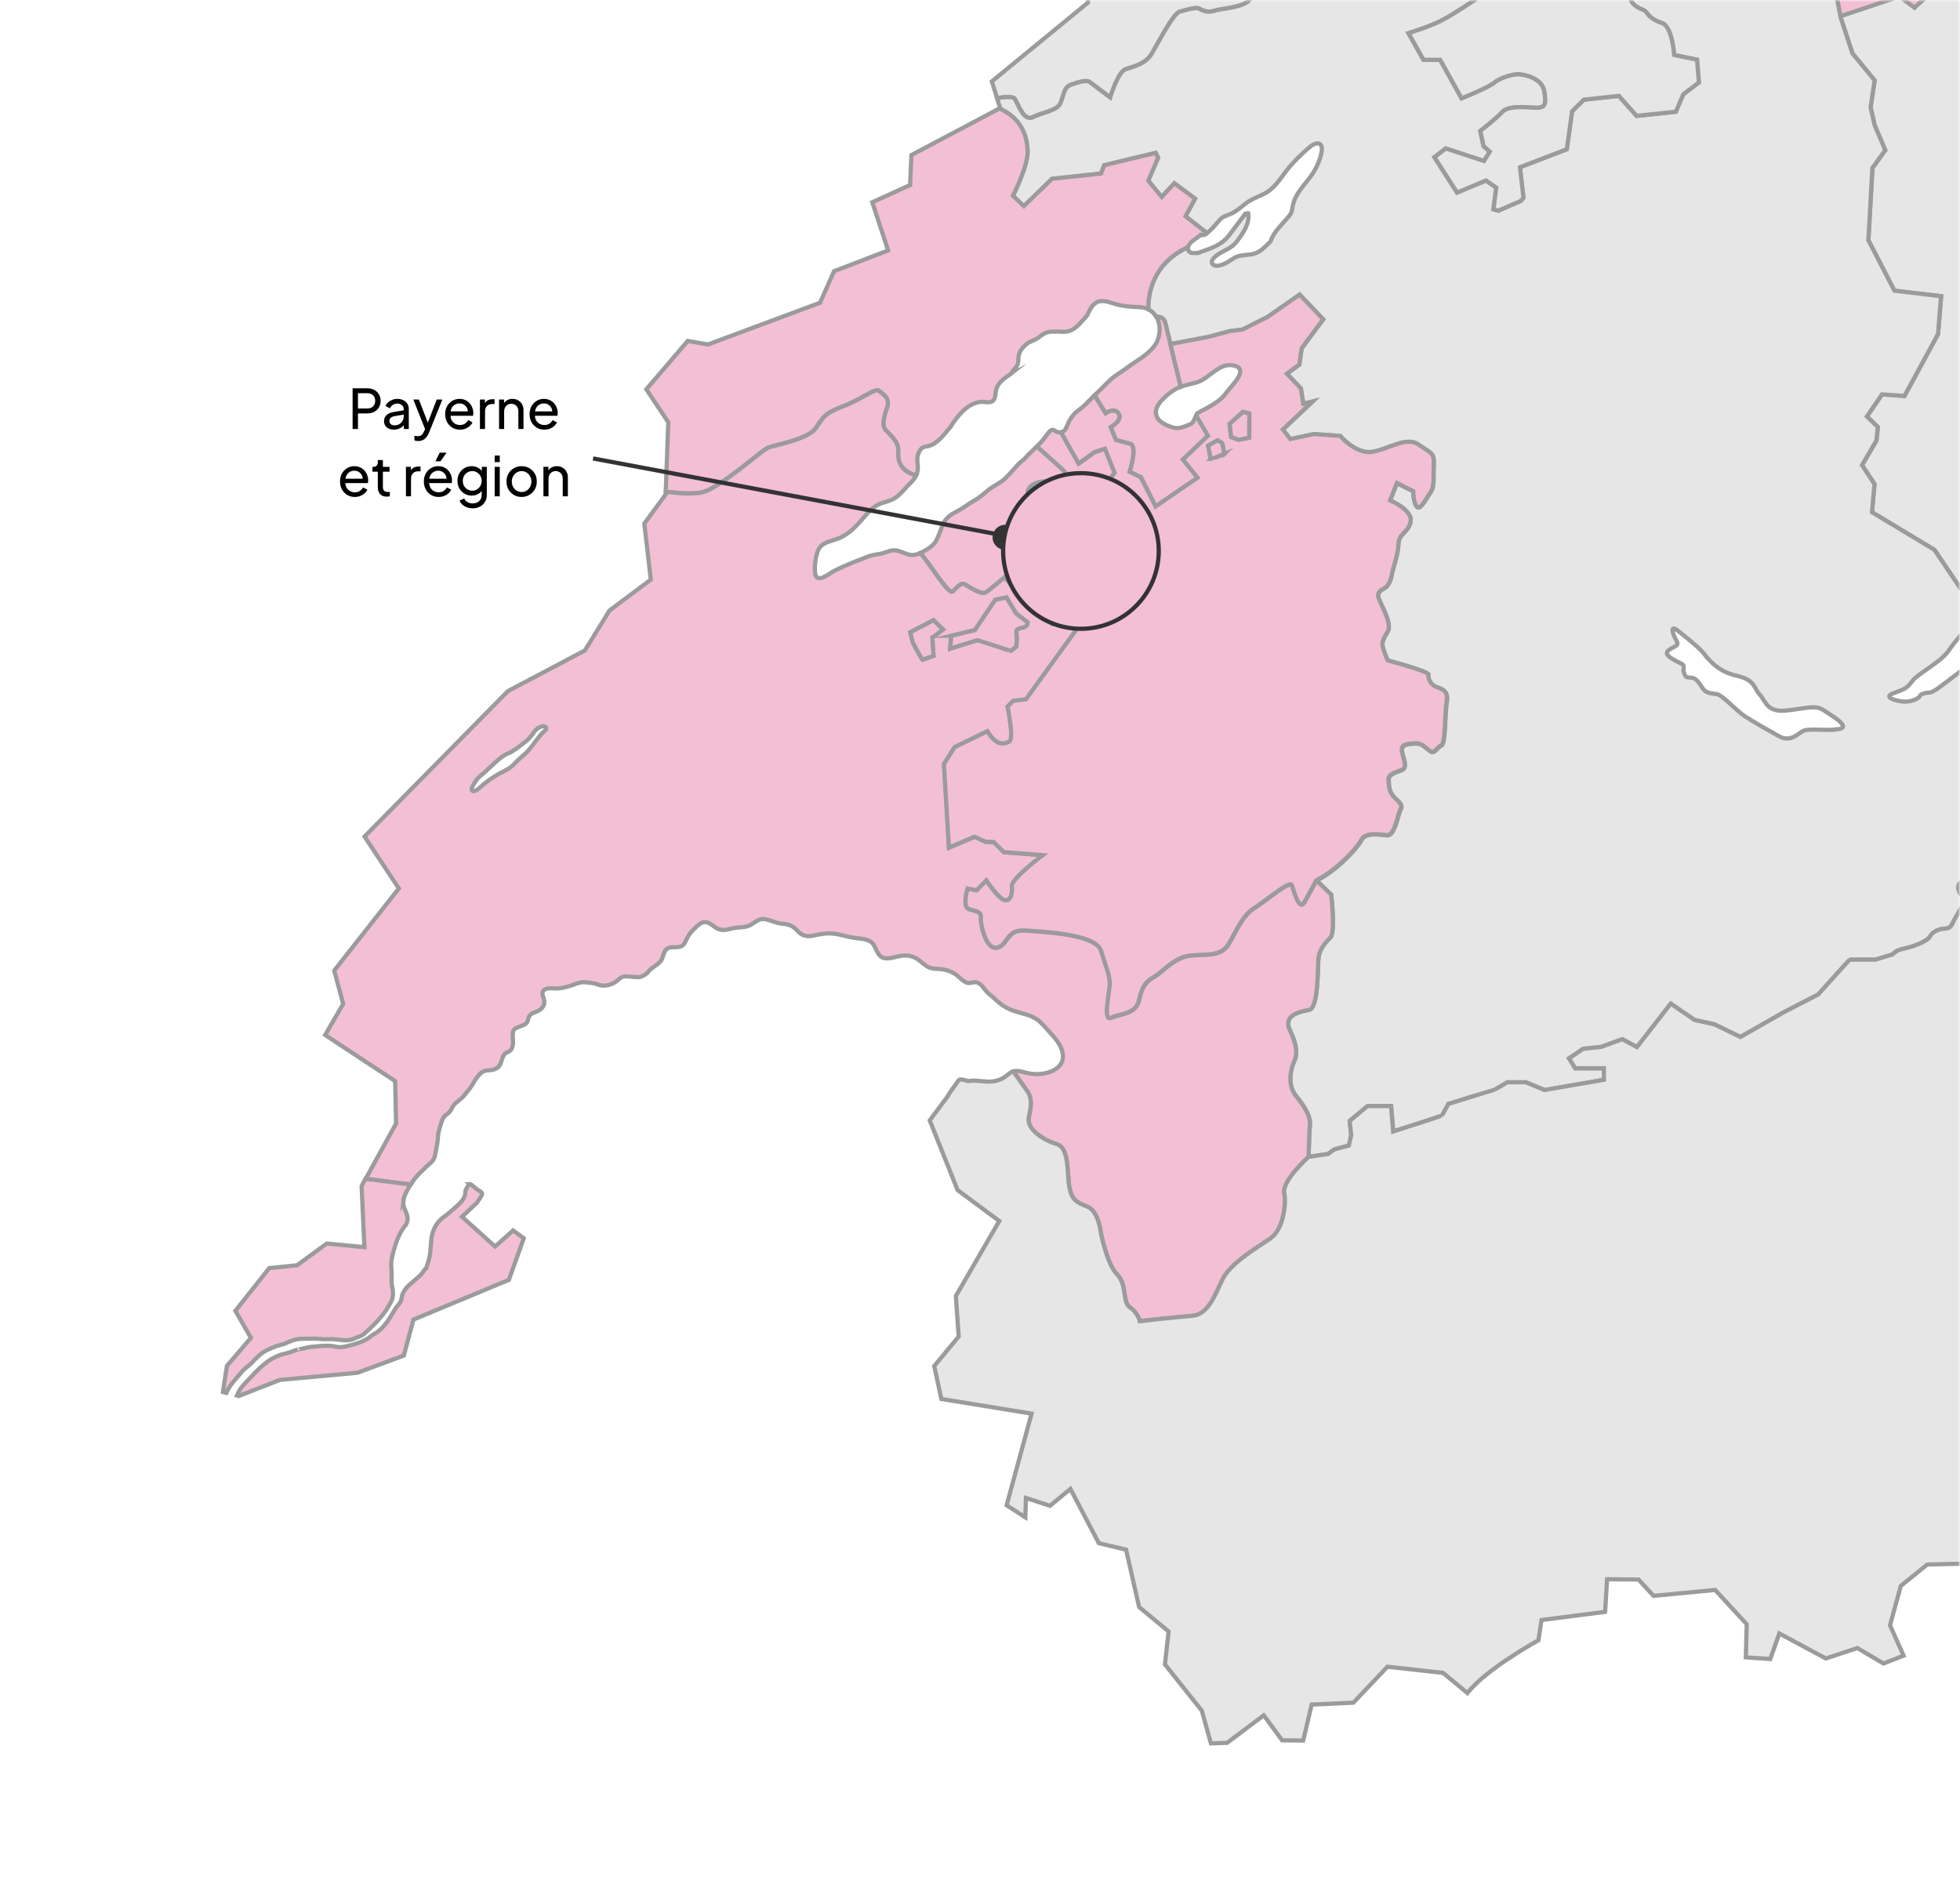 <svg width="466" height="447" viewBox="0 0 466 447" fill="none" xmlns="http://www.w3.org/2000/svg">
<g clip-path="url(#clip0_7160_873)">
<mask id="mask0_7160_873" style="mask-type:luminance" maskUnits="userSpaceOnUse" x="0" y="0" width="466" height="447">
<path d="M465.97 0H0V446.182H465.97V0Z" fill="white"/>
</mask>
<g mask="url(#mask0_7160_873)">
<path d="M1117.02 720.531H-82.981V-468.153H1117.02V720.531ZM-81.79 719.342H1115.81V-466.965H-81.79V719.342Z" fill="#231F20"/>
<path d="M253.69 130.943C251.98 130.508 251.07 132.281 249.93 131.805C248.78 131.34 248.27 130.666 248.27 129.022C248.27 127.377 248.14 123.722 249.61 122.068C251.08 120.424 252.15 117.868 249.54 118.145C246.92 118.423 245.07 118.888 244.47 117.511C243.87 116.134 245.9 114.49 248.23 114.49C250.56 114.49 254.22 113.311 253.11 112.093C252.35 111.251 248.74 108.121 246.53 106.13C246.07 106.595 245.59 107.051 245.12 107.507C245.07 107.546 244.86 107.744 244.8 107.794H244.78C244.61 107.962 244.4 108.16 244.36 108.22C244.11 108.497 243.83 108.854 243.56 109.111C243.1 109.547 242.56 109.894 242.12 110.359C241.03 111.538 240.06 112.727 238.89 113.846C237.75 114.906 236.28 115.461 235.07 116.441C233.87 117.402 232.84 118.373 231.49 119.106C230.17 119.819 229 120.83 227.68 121.493C226.42 122.117 224.99 122.989 224.36 124.317C223.73 125.624 223.35 127.07 222.68 128.368C221.94 129.765 220.76 130.458 219.37 131.211C219.2 131.31 219.02 131.389 218.85 131.468C221.51 134.698 225.55 141.354 226.48 140.641C227.5 139.859 228.43 138.333 229.41 138.918C230.41 139.502 233.33 141.582 234.48 140.79C235.63 140.007 238.77 137.303 238.77 137.303L242.57 141.027L248.83 140.681C248.83 140.681 250.74 136.669 252.29 135.609C253.84 134.549 255.42 131.369 253.71 130.943H253.69Z" fill="#F3BFD5" stroke="#9B9B9B" stroke-miterlimit="10"/>
<path d="M380.91 -26.963L378.77 -21.674C378.77 -21.674 375.31 -21.832 374.24 -21.832C373.17 -21.832 372.39 -20.465 369.69 -18.959C367 -17.434 361.35 -17.959 358.28 -17.8C355.22 -17.642 354.27 -18.583 353.05 -19.049C351.83 -19.524 349.51 -20.416 347.55 -20.257C345.6 -20.099 342.05 -23.922 342.05 -23.922C342.05 -23.922 335.24 -17.167 332.8 -14.601C330.37 -12.035 328.15 -11.827 324.93 -10.936C321.7 -10.034 315.04 -12.035 313.77 -11.927C312.51 -11.818 311.45 -12.184 310.13 -13.075C308.81 -13.967 304.11 -13.967 301.83 -13.967C299.55 -13.967 300.62 -11.193 300.03 -8.786C299.45 -6.379 297.76 -6.379 296.65 -5.389C295.54 -4.388 298.45 -2.189 297.23 -0.208C296.02 1.783 290.1 2.041 288.83 2.516C287.56 2.982 286.14 2.675 285.24 2.09C284.34 1.516 281.97 2.397 280.49 2.774C279 3.14 275.36 10.213 273.88 12.719C272.4 15.235 269.49 15.809 267.64 16.444C265.79 17.067 263.99 23.15 263.99 23.15C263.99 23.15 259.97 20.158 259.18 19.534C258.39 18.9 256.43 19.485 254.58 20.158C252.73 20.842 252.89 23.407 251.94 24.873C250.99 26.339 247.77 26.755 245.55 27.855C243.32 28.954 241.95 24.348 241.22 23.407C240.79 22.872 238.75 23.051 237.07 23.308L235.81 19.366L258.66 0.624V-13.581L269.64 -16.127L269.87 -22.852L278.55 -23.249L280.56 -30.302L274.81 -35.334C274.81 -35.334 257.17 -31.46 243.64 -33.026L244.86 -40.098L256.47 -48.914L257.09 -55.383L266.41 -61.841L265.73 -74.54L274.63 -77.849L286.1 -72.232C286.1 -72.232 292.97 -76.63 293.17 -76.63C293.3 -76.591 305.81 -71.955 305.81 -71.955L302.44 -58.543L312.47 -54.937L314.53 -48.647L327.62 -54.937L337.88 -52.579L339.15 -48.914L341.67 -49.657L346.79 -46.874L348.66 -44.011L349.81 -39.544L355.78 -39.187L358.07 -36.829L370.57 -36.592C370.57 -36.592 375.51 -33.323 376.35 -32.045C377.19 -30.767 376.8 -29.024 378.33 -28.221C379.86 -27.409 380.9 -26.993 380.9 -26.993L380.91 -26.963Z" fill="#E6E6E6" stroke="#9B9B9B" stroke-miterlimit="10"/>
<path d="M552.841 50.153L552.741 42.099L560.771 39.108L559.511 33.194L554.111 33.977L542.121 27.062L538.421 16.909L532.021 -2.041L529.481 -10.827L519.921 -13.551L520.821 -8.737L517.171 -8.816C517.171 -8.687 517.171 -8.539 517.171 -8.4C517.131 -7.667 517.101 -6.914 516.911 -6.211C516.661 -5.389 516.411 -5.042 516.631 -4.19C516.781 -3.675 517.101 -2.536 516.791 -2.021C516.241 -1.1 515.631 -2.952 515.541 -3.318C515.311 -4.279 514.691 -5.151 514.421 -6.122C514.351 -6.34 514.311 -6.548 514.261 -6.776L513.681 -6.033L512.051 3.556L507.131 4.24L503.271 3.982L502.011 2.209L502.061 1.109L505.871 -1.04L504.541 -2.09L503.491 -3.348L497.941 -3.289L496.351 -1.516L491.381 -2.813L490.591 -4.339L490.281 -7.003L483.351 -5.012L482.031 -3.913L483.611 -1.139L473.521 0.168L470.871 -8.152L470.451 -10.302L461.201 -10.668L461.411 -3.913L455.171 1.793L451.631 -0.882L437.561 3.843V3.942L440.431 12.679L445.711 19.118L444.761 25.507L445.711 29.747L448.251 35.71L445.191 39.95L444.231 57.126L450.421 69.122L461.521 70.43L460.791 79.434L452.811 94.144L447.471 93.777L443.881 99.017L446.471 101.533L446.151 104.733L442.721 110.597L445.681 115.094L445.091 121.791L459.941 130.745L465.871 139.542L466.761 138.076L468.501 138.918L471.201 138.709L472.941 136.362L481.241 135.619L483.571 129.864V127.655L479.601 121.751L483.941 111.746V107.299L488.321 99.859L493.991 102.058L503.121 90.538L502.541 85.248L508.931 81.791L516.701 81.95V80.256L515.221 78.76L516.701 75.462L533.511 71.905L535.481 72.232C535.521 72.024 535.601 71.836 535.711 71.688C536.291 70.895 537.271 71.093 538.131 71.133C538.971 71.172 539.841 71.41 540.541 70.826C541.271 70.192 541.701 69.122 541.711 68.171C541.731 67.22 541.071 66.537 540.931 65.625C540.561 63.416 540.281 61.247 538.591 59.652C538.091 59.187 537.691 58.671 537.181 58.196C536.811 57.869 535.741 57.463 535.961 56.859C536.751 56.859 537.521 56.859 538.301 56.918C539.261 56.997 539.901 56.789 540.561 57.621C541.081 58.255 541.551 58.929 542.071 59.573C542.551 60.187 543.061 61.059 543.811 61.376C544.441 61.653 545.431 61.831 546.121 61.96C546.961 62.138 547.611 61.663 548.291 61.237C548.891 60.851 549.311 60.405 549.731 59.84C549.961 59.533 550.301 59.256 550.511 58.919C550.731 58.572 550.711 58.176 550.851 57.8C551.131 57.047 551.701 56.344 552.101 55.64C552.111 55.62 552.111 55.601 552.141 55.581L550.371 54.154V52.639L552.851 50.172L552.841 50.153ZM509.231 34.789C509.061 35.373 508.231 35.244 508.021 35.779C507.851 36.205 508.201 36.691 508.161 37.136C508.081 37.879 507.331 38.137 506.721 37.909C505.901 37.602 505.361 36.869 504.811 36.235C504.141 35.472 503.461 35.215 502.631 34.739C502.131 34.442 501.561 34.303 501.051 34.016C499.811 33.303 499.061 32.035 498.111 31.025C497.071 29.915 496.091 28.934 495.391 27.567C494.601 25.992 494.681 24.764 495.021 23.09C495.151 22.535 495.241 21.575 495.871 21.347C496.511 21.109 497.251 21.773 497.661 22.159C498.211 22.674 498.661 23.288 499.201 23.823C499.771 24.378 500.431 24.814 501.091 25.279C502.431 26.21 503.581 27.261 504.731 28.419C505.761 29.459 506.891 30.43 507.831 31.53C508.291 32.045 508.711 32.629 508.901 33.303C509.001 33.66 509.331 34.442 509.231 34.799V34.789ZM525.091 18.742C524.681 18.464 524.361 17.959 524.091 17.573C523.571 16.81 523.161 15.988 522.701 15.185C522.701 14.314 522.301 13.561 521.801 12.907C521.351 12.303 520.551 11.57 520.411 10.797C520.271 10.005 520.441 9.44 520.491 8.658C520.521 8.162 520.541 6.934 521.071 6.637C521.881 6.211 522.591 8.568 522.781 9.034C523.241 10.133 523.711 11.421 524.481 12.352C525.211 13.244 525.451 14.284 525.891 15.344C526.051 15.74 526.201 16.077 526.271 16.493C526.321 16.879 526.291 17.523 526.451 17.83C526.141 18.316 525.721 19.177 525.081 18.761L525.091 18.742Z" fill="#E6E6E6" stroke="#9B9B9B" stroke-miterlimit="10"/>
<path d="M559.399 -25.17C558.289 -21.892 557.329 -16.354 555.749 -15.889C554.159 -15.413 548.959 -15.374 549.799 -12.699C550.439 -10.649 552.749 -4.705 554.219 -1.327C554.219 -1.327 550.199 2.724 551.149 4.19C552.099 5.656 553.999 9.064 553.159 10.837C552.319 12.62 551.949 13.71 552.609 15.284C553.269 16.86 553.899 21.04 554.219 22.357C554.529 23.665 555.689 26.755 555.119 29.321C554.539 31.886 553.739 31.47 554.109 33.986L542.119 27.072L538.419 16.919L532.019 -2.031L529.479 -10.817L519.919 -13.541L520.819 -8.727L517.169 -8.806C517.179 -9.985 516.949 -10.877 516.289 -11.927C515.499 -13.175 514.959 -14.66 514.579 -16.067C514.179 -17.583 514.799 -19.376 513.879 -20.703C513.459 -21.327 510.479 -23.397 510.479 -21.584C510.499 -20.852 510.929 -20.089 511.099 -19.375C511.259 -18.652 511.239 -17.979 511.129 -17.256C510.929 -15.889 510.639 -14.155 511.509 -12.947C511.899 -12.422 512.429 -12.006 512.829 -11.461C513.379 -10.678 513.709 -9.767 513.909 -8.836C514.059 -8.152 514.139 -7.449 514.269 -6.756L513.689 -6.013L512.059 3.576L507.139 4.259L503.279 4.002L502.019 2.229L502.069 1.129L505.879 -1.02L504.549 -2.07L503.499 -3.328L497.949 -3.269L496.359 -1.496L491.389 -2.793L490.599 -4.319L490.289 -6.984L483.359 -4.992L482.039 -3.893L483.619 -1.119L473.529 0.188L470.879 -8.133L470.459 -10.282L461.209 -10.649L461.419 -3.893L455.179 1.813L451.639 -0.862L437.569 3.863L435.619 -6.459C435.619 -6.459 438.909 -11.956 440.339 -14.314C441.769 -16.671 443.029 -19.395 445.199 -20.178C447.359 -20.96 450.799 -25.2 450.909 -27.875C450.909 -27.875 467.509 -24.11 469.029 -27.716C470.559 -31.322 471.359 -33.531 472.519 -34.838C473.689 -36.146 476.219 -40.91 475.059 -42.426C473.899 -43.942 471.209 -47.973 468.769 -48.924C466.339 -49.865 464.649 -51.49 464.649 -52.738C464.649 -53.986 464.009 -55.462 464.909 -56.036C465.809 -56.611 466.439 -56.75 465.599 -58.493C464.759 -60.237 462.749 -65.675 462.749 -65.675L459.579 -65.516L457.659 -67.715L457.069 -72.272L451.439 -72.084L443.909 -80.662V-83.941L437.529 -86.299L436.099 -84.297V-82.217L429.239 -75.581L425.679 -79.156L426.469 -82.693L420.089 -86.299L414.539 -84.575L412.539 -87.834L417.159 -90.588L426.239 -91.974L429.969 -94.421L432.319 -99.81L446.529 -101.682L451.079 -97.67L454.219 -91.647L478.059 -92.361L482.189 -95.392L487.999 -96.729L491.379 -102.732L495.879 -102.564L508.109 -112.677L513.229 -111.746L514.939 -108.081L519.479 -111.162L528.969 -109.517L531.119 -104.664L535.979 -99.325L545.829 -98.869L551.139 -101.504L554.159 -98.74L555.359 -98.829L554.949 -93.45L545.509 -80.999L542.649 -80.662L543.179 -69.924L548.489 -57.047L543.569 -47.468C543.569 -47.468 543.329 -46.448 545.039 -46.487C546.749 -46.527 549.279 -45.893 549.249 -44.169C549.199 -42.446 551.259 -33.967 551.669 -33.026C552.069 -32.075 553.689 -24.824 554.679 -25.17C555.669 -25.517 560.549 -28.449 559.439 -25.151L559.399 -25.17Z" fill="#F3BFD5" stroke="#9B9B9B" stroke-miterlimit="10"/>
<path d="M561.88 151.775C561 149.418 562.3 146.357 563.36 145.604C564.42 144.841 562.1 141.265 562.1 141.265L561.46 141.513L558.17 140.413L546.28 136.283L528.1 145.079C528.1 145.079 524.4 142.295 524.25 142.147C524.09 141.988 519.86 144.197 519.86 144.197L512.04 140.948L502.26 143.405L493.59 139.74L490.31 135.084L481.22 135.609L472.92 136.352L471.18 138.7L468.48 138.908L466.74 138.066L465.85 139.532L459.92 130.735L445.07 121.781L445.66 115.084L442.7 110.587L446.13 104.723L446.45 101.523L443.86 99.007L447.45 93.767L452.79 94.134L460.77 79.424L461.5 70.42L450.4 69.112L444.21 57.116L445.17 39.94L448.23 35.7L445.69 29.737L444.74 25.497L445.69 19.108L440.41 12.669L437.55 3.933V3.833L435.58 -6.488C435.58 -6.488 432.69 -6.488 431.02 -6.607C429.36 -6.726 428.21 -3.348 428.21 -3.348L424.13 -3.576L423.42 -6.013L424.13 -8.014L421.59 -8.44L418.78 -4.745L413.91 -6.161L404.47 -14.958L394.36 -11.065L385.95 -10.124L386.27 -8.628L386.94 -5.844C386.94 -5.844 387.34 -1.684 387.61 -0.347C387.89 0.991 389.2 1.733 390.18 2.169C391.18 2.595 391.1 2.566 391.57 3.16C392.04 3.744 392.8 4.735 395.18 5.517C397.56 6.3 398.03 13.095 398.03 13.095L403.46 14.195L403.9 19.613L400.21 22.407L398.42 26.567L389.11 27.558L384.87 22.803L376.54 23.704L373.76 26.458L372.5 35.492L361.36 39.771L362.19 47.002L361.6 47.755L356.21 50.103L355.06 49.756L355.73 44.615L353.27 42.921L346.42 45.794L341.03 37.384L343.73 35.304L352.81 38.295L354.19 36.057L352.72 34.759L351.93 31.153C351.93 31.153 355.74 28.201 357.12 26.676C358.51 25.141 362.12 25.458 364.74 25.616C367.35 25.775 367.71 25.022 367.15 21.683C366.6 18.345 361.93 17.632 360.85 17.632C359.77 17.632 356.69 18.415 355.34 19.593C353.99 20.772 347.48 23.377 347.48 23.377L342.41 14.235H338.44L334.87 7.895C334.87 7.895 339.18 6.587 342.24 5.121C345.31 3.655 350.76 -0.109 350.76 -0.109L351.81 -3.834L361.3 -6.894L365.5 -12.996L375.51 -16.037L377.04 -17.424L378.74 -21.644C378.74 -21.644 375.28 -21.802 374.21 -21.802C373.14 -21.802 372.36 -20.436 369.66 -18.93C366.97 -17.404 361.32 -17.929 358.25 -17.771C355.19 -17.612 354.24 -18.553 353.02 -19.019C351.8 -19.494 349.48 -20.386 347.52 -20.227C345.57 -20.069 342.02 -23.893 342.02 -23.893C342.02 -23.893 335.21 -17.137 332.77 -14.571C330.34 -12.006 328.12 -11.798 324.9 -10.906C321.67 -10.005 315.01 -12.006 313.74 -11.897C312.48 -11.788 311.42 -12.154 310.1 -13.046C308.78 -13.937 304.08 -13.937 301.8 -13.937C299.52 -13.937 300.59 -11.164 300 -8.757C299.42 -6.35 297.73 -6.35 296.62 -5.359C295.51 -4.359 298.42 -2.159 297.2 -0.178C295.99 1.813 290.07 2.07 288.8 2.546C287.53 3.011 286.11 2.704 285.21 2.12C284.31 1.545 281.94 2.427 280.46 2.803C278.97 3.17 275.33 10.242 273.85 12.749C272.37 15.265 269.46 15.839 267.61 16.473C265.76 17.097 263.96 23.179 263.96 23.179C263.96 23.179 259.94 20.188 259.15 19.564C258.36 18.93 256.4 19.514 254.55 20.188C252.7 20.871 252.86 23.437 251.91 24.903C250.96 26.369 247.74 26.785 245.52 27.884C243.29 28.984 241.92 24.378 241.19 23.437C240.76 22.902 238.72 23.08 237.04 23.338L237.8 25.725L237.61 25.824C243.18 28.37 244.16 32.758 244.3 35.908C244.46 39.365 240.81 46.587 240.81 46.587L243.4 49.043L250.11 42.545L261.74 41.297L262.53 39.316L274.74 36.384L275.32 37.533L272.98 42.981L276.17 46.854L279.19 43.605L284.11 47.27L281.84 51.46L286.97 55.462C287.12 55.333 287.25 55.214 287.37 55.105C288.27 54.323 289.03 53.392 289.81 52.49C290.6 51.559 291.15 51.43 292.24 51.014C293.7 50.46 294.95 49.36 296.15 48.399C297.89 46.983 300.18 46.596 301.93 45.21C303.94 43.605 305.26 41.118 307 39.217C308.03 38.078 309.12 36.978 310.26 35.958C310.98 35.314 312.08 34.175 313.13 34.095C314.27 34.006 314.36 35.116 314.23 35.987C313.94 37.968 312.87 40.217 311.72 41.812C310.01 44.179 307.9 46.042 307.34 49.053C307.18 49.895 307.15 50.539 306.58 51.232C304.93 53.332 302.97 54.838 302.04 57.453C301.03 58.394 299.9 59.682 298.58 60.177C297.17 60.702 295.62 60.524 294.23 60.969C293.29 61.277 292.54 61.97 291.69 62.426C290.91 62.842 289.4 63.545 288.53 62.98C287.62 62.386 288.37 61.485 288.98 60.96C290.66 59.523 292.66 59.286 294.04 57.433C295.52 55.462 297.14 53.283 296.78 50.707C296.22 50.628 295.78 51.262 295.47 51.668C295.47 51.648 295.47 51.629 295.47 51.609C294.36 53.094 293.27 54.6 292.13 56.056C290.33 58.344 287.84 59.058 285.16 60.019C285.38 60.177 284.27 60.187 283.94 60.167C283.43 60.138 282.93 60.167 282.63 59.682C282.43 59.375 282.38 59.078 282.45 58.77C273.92 62.733 272.94 70.023 273.01 73.54C273.27 73.669 273.51 73.817 273.74 73.996C274.21 74.362 274.59 74.818 274.89 75.313C275.8 75.333 276.77 75.63 277.04 76.739C277.21 77.463 277.7 79.473 278.27 81.831L287.53 80.088L292.4 78.75L295.41 78.394L301.4 75.372L309.01 70.073L314.6 75.947L309.48 82.831L308.93 86.715L305.96 88.884L309.29 92.371L309.88 96.026L312.07 95.481L305.01 102.148L306.79 104.426L312.42 103.237L318.65 103.673C318.65 103.673 322.25 107.952 326.06 107.487C329.86 107.011 334.31 103.673 337.24 105.714C340.17 107.764 341.04 107.645 340.89 110.429C340.73 113.212 341.17 115.54 340.14 117.026C339.11 118.512 337.68 121.503 336.85 120.483C336.02 119.463 336.02 116.828 336.02 116.828L332.14 114.876L330.51 118.997C330.51 118.997 335.86 121.275 335.39 123.99C334.91 126.694 332.58 126.773 332.49 129.368C332.42 131.964 331.11 135.332 330.95 136.431C330.79 137.531 330.27 139.175 329.32 139.769C328.37 140.364 327.3 140.8 327.78 142.246C328.25 143.702 331.07 148.298 329.96 150.141C328.85 151.983 328.46 152.776 328.82 154.063C329.17 155.361 329.93 157.045 329.93 157.045C329.93 157.045 339.8 159.68 339.64 160.423C339.48 161.176 339.95 162.661 341.35 163.295C342.73 163.929 344.48 164.078 344 166.901C343.53 169.724 343.77 176.837 342.74 177.272C341.71 177.698 341.11 179.392 340.08 178.649C339.05 177.906 338.06 176.718 336.71 176.807C335.36 176.886 333.37 176.807 333.34 178.253C333.3 179.709 334.97 182.423 333.38 183.087C331.8 183.751 330.1 184.068 330.18 185.524C330.25 186.98 330.37 188.278 331.29 189.337C332.2 190.397 333.74 191.299 333.07 192.398C332.4 193.508 331.69 198.837 329.78 198.639C327.88 198.451 324.71 197.817 323.68 199.828C322.65 201.829 317.57 207.207 313.01 209.367L316.5 212.715C316.5 212.715 317.56 221.67 316.29 222.928C315.03 224.176 313.6 225.701 313.44 228.217C313.28 230.733 313.44 239.678 311.22 240.094C309.01 240.52 304.99 241.352 306.68 244.918C308.37 248.465 308.53 250.624 307.68 252.397C306.83 254.17 306.04 257.944 308.11 260.51C310.17 263.076 311.6 265.384 311.44 267.266C311.28 269.148 311.13 275.071 311.13 275.071L315.76 274.378L317.3 273.278L320.71 272.377L321.27 269.94L320.91 266.523L325.15 262.986H330.74L331.25 269.029C331.25 269.029 342.83 265.344 342.87 265.225C342.91 265.116 344.37 262.481 344.37 262.481C344.37 262.481 355.15 259.133 355.26 259.133C355.39 259.133 358.4 257.33 358.4 257.33H362.8L367.24 259.173L381.36 256.736V253.992H374.54L373.07 251.634L376.47 249.356L380.68 248.93L385.72 247.088L389.21 248.96L397.25 238.638L402.91 242.521L407.59 243.542L413.82 246.563L424.21 240.629L432.3 236.459C432.3 236.459 439.71 228.178 439.83 228.178H445.89L450.01 226.92C450.01 226.92 450.68 225.939 452.71 225.553C454.73 225.156 458.18 223.898 458.85 222.72C459.52 221.541 460.51 221.194 461.51 220.917C462.5 220.64 463.53 221.194 464.29 219.461C465.05 217.727 467.66 214.231 466.98 213.567C466.31 212.903 464.72 210.932 466.23 209.803C467.74 208.664 475.87 202.185 475.87 202.185C475.87 202.185 480.82 205.642 485.1 205.791C489.38 205.949 492.04 206.098 492.04 206.098L498.94 211.992C498.94 211.992 512.21 211.358 513.21 212.814C514.21 214.27 516.06 216.747 518.84 215.687C521.62 214.627 536.04 208.109 536.04 208.109C536.04 208.109 545.87 201.7 546.82 197.143C547.77 192.596 550.67 180.541 550.67 180.541L554.65 174.162L552.95 169.378L555.9 164.95L561.16 165.267L564.41 162.018C564.41 162.018 562.77 154.143 561.9 151.785L561.88 151.775ZM436.88 173.399C433.29 173.825 429.8 172.983 428.37 173.974C426.95 174.964 425.36 176.381 422.93 175.024C420.5 173.667 416.69 171.517 414.79 170.259C412.89 169.011 409.4 165.178 408.18 165.029C406.96 164.87 405.64 164.821 404.9 163.771C404.16 162.731 403.53 161.364 402.31 161.156C401.09 160.948 400.88 161.324 400.41 160.056C399.93 158.798 400.83 158.382 399.77 157.798C398.72 157.223 395.22 155.817 396.65 154.658C398.08 153.509 399.4 153.717 398.55 152.251C397.71 150.794 396.87 148.298 398.98 150.002C398.98 150.002 403.84 153.816 404.85 155.084C405.85 156.332 408.12 159.591 412.77 160.631C417.41 161.681 416.83 163.454 418.38 165.128C419.91 166.802 420.02 169.496 424.98 168.912C429.95 168.328 431.65 167.565 433.65 168.912C435.66 170.259 440.47 172.993 436.87 173.409L436.88 173.399ZM482.66 148.902C481.45 151.418 477.8 149.318 474.57 152.568C471.34 155.817 461.88 162.83 461.88 162.83C461.88 162.83 459.56 164.662 458.77 164.662C457.98 164.662 456.6 164.979 456.44 165.504C456.28 166.019 454.48 166.911 452.69 166.812C450.89 166.703 447.5 165.772 450.15 164.831C452.79 163.87 453.38 163.672 454.64 161.938C455.9 160.215 461.3 157.54 463.25 154.767C465.21 151.993 468.7 147.545 471.55 147.179C474.41 146.812 483.87 146.396 482.65 148.912L482.66 148.902Z" fill="#E6E6E6" stroke="#9B9B9B" stroke-miterlimit="10"/>
<path d="M286.99 55.413C286.77 55.611 286.52 55.789 286.27 55.858C286.21 55.878 285.51 55.908 285.51 55.858C284.69 56.522 282.72 57.562 282.46 58.731C273.93 62.693 272.95 69.984 273.02 73.5C272.09 73.064 271.05 73.015 270.01 72.975C268.44 72.926 266.94 72.767 265.42 72.351C264.11 71.985 262.54 71.281 261.16 71.707C259.72 72.163 259.04 73.788 258.45 75.026C256.68 76.938 255.28 79.147 252.43 78.879C251.72 78.82 251.01 78.84 250.3 78.84C249.03 78.859 248.11 79.246 247.18 80.058C246.16 80.939 244.84 81.068 243.87 81.96C242.9 82.832 242.26 83.703 242.15 85.001C242.1 85.555 242.13 86.239 241.9 86.774C241.62 87.408 240.98 87.864 240.62 88.468C240.62 88.567 240.66 88.587 240.75 88.547C238.95 89.974 237.14 90.736 236.76 93.094C236.59 94.064 236.68 95.233 235.58 95.56C234.76 95.808 233.82 95.431 232.98 95.56C229.91 96.006 227.6 98.948 226.01 101.474C224.58 103.168 222.73 105.813 220.35 106.13C219.18 106.288 218.72 106.803 218.29 108.002C217.85 109.25 218.29 110.25 218.22 111.489C218.2 112.033 218.03 112.558 217.79 113.044C213.59 111.786 213.43 109.141 213.54 107.15C213.67 104.802 211.24 103.089 210.47 102.157C209.7 101.207 209.97 99.463 210.84 97.016C211.72 94.58 209.97 93.817 209.04 92.965C208.11 92.093 205.31 94.669 201.01 96.363C196.7 98.066 196.04 98.512 194.11 101.573C192.18 104.634 184.07 105.684 182.4 106.546C180.73 107.417 171.62 115.53 167.39 116.907C165.36 117.581 161.61 117.323 158.28 116.887L158.89 100.404L153.67 92.559L163.52 81.058L168.34 81.9L194.97 71.975L198.3 64.486L211.16 59.543L207.39 48.092L216.38 43.991L216.69 36.869L237.64 25.785C243.21 28.33 244.19 32.718 244.33 35.868C244.49 39.326 240.84 46.547 240.84 46.547L243.43 49.004L250.14 42.505L261.77 41.257L262.56 39.276L274.77 36.344L275.35 37.493L273.01 42.941L276.2 46.814L279.22 43.565L284.14 47.23L281.87 51.42L287 55.422L286.99 55.413Z" fill="#F3BFD5" stroke="#9B9B9B" stroke-miterlimit="10"/>
<path d="M316.47 212.665L312.98 209.317C312.98 209.317 311.3 212.566 310.08 214.607C308.86 216.648 307.65 211.675 307.18 210.466C306.7 209.268 301.16 214.082 298.24 215.915C295.34 217.747 293.81 221.729 292.12 224.503C290.42 227.286 287.52 226.91 283.4 227.167C279.28 227.435 276.48 231.09 274.47 232.249C272.46 233.398 271.57 234.448 270.83 237.846C270.09 241.253 266.07 241.035 264.22 241.986C262.37 242.917 263.59 237.004 263.85 234.547C264.12 232.091 263 230.149 261.84 226.117C260.68 222.096 248.21 221.561 243.71 221.254C239.22 220.947 239.69 224.82 237.05 225.335C234.41 225.86 233.09 219.629 233.25 218.163C233.41 216.697 232.04 216.697 230.4 216.172C228.75 215.657 230.08 211.308 230.08 211.308L232.25 211.724L234.52 209.367C234.52 209.367 237.27 213.557 238.81 214.032C240.34 214.498 240.82 212.299 240.61 210.674C240.39 209.06 247.95 203.354 247.95 203.354L238.7 202.621L236.27 200.214L234.37 200.164L231.73 198.956L225.65 201.551L224.46 181.68L227 177.679L234.77 173.904C237.15 177.679 238.82 176.896 240 176.341C241.19 175.796 239.6 168.011 239.6 168.011L240.87 166.683L243.96 166.297L256.17 149.418L250.62 148.397L256.64 138.818L262.19 133.866L261.24 132.459L259.34 133.866L258.46 131.36L260.53 126.169H265.21L266.87 123.584L262.9 115.263L265.04 112.43L262.74 106.704L260.29 107.487L256.48 110.231L252.3 102.791C252.3 102.791 252.25 102.811 252.22 102.811C251.73 102.9 251.4 102.683 251.06 102.554C250.72 102.435 250.51 102.068 250.03 102.237C249.4 102.455 248.7 103.713 248.24 104.277C247.71 104.921 247.13 105.555 246.53 106.15C248.74 108.141 252.34 111.281 253.11 112.113C254.22 113.331 250.56 114.51 248.23 114.51C245.9 114.51 243.87 116.154 244.47 117.531C245.07 118.898 246.92 118.433 249.54 118.165C252.16 117.888 251.08 120.443 249.61 122.088C248.14 123.742 248.27 127.387 248.27 129.042C248.27 130.696 248.78 131.36 249.93 131.825C251.08 132.301 251.99 130.527 253.69 130.963C255.4 131.399 253.82 134.569 252.27 135.629C250.72 136.689 248.81 140.701 248.81 140.701L242.55 141.047L238.75 137.323C238.75 137.323 235.61 140.037 234.46 140.81C233.31 141.592 230.38 139.522 229.39 138.937C228.4 138.343 227.48 139.868 226.46 140.661C225.52 141.374 221.49 134.718 218.83 131.488C217.93 131.885 216.88 132.112 215.94 131.825C214.93 131.528 214.01 130.983 212.95 130.854C211.71 130.706 210.55 131.429 209.39 131.657C208.35 131.865 207.48 131.904 206.46 132.291C203.73 133.351 200.98 134.391 198.38 135.708C197.16 136.322 194.22 138.957 193.81 136.342C193.56 134.777 193.91 132.033 194.62 130.617C195.47 128.943 197.53 128.715 199.14 128.101C201.99 127.001 203.57 125.099 205.55 122.831C206.48 121.771 207.46 120.691 208.72 120.017C209.74 119.483 210.86 119.324 211.91 118.878C213.8 118.096 215.06 116.174 216.5 114.797C217.02 114.302 217.5 113.717 217.81 113.064C213.61 111.806 213.45 109.161 213.56 107.17C213.69 104.822 211.26 103.108 210.49 102.177C209.72 101.226 209.99 99.483 210.86 97.036C211.74 94.6 209.99 93.837 209.06 92.985C208.13 92.113 205.33 94.689 201.03 96.382C196.72 98.086 196.06 98.532 194.13 101.593C192.2 104.654 184.09 105.704 182.42 106.566C180.75 107.437 171.64 115.55 167.41 116.927C165.38 117.6 161.63 117.343 158.3 116.907L158.28 117.541L153.19 124.485L154.73 137.808L144.91 145.158L139.07 154.648L120.75 164.326L86.67 198.897L94.82 211.239L79.47 230.753L81.59 238.688L77.31 246.077L93.95 257.043L94.17 267.127L86.94 280.272L97.64 281.639C98.9 279.539 100.72 277.994 102.51 276.349C103.44 275.497 103.42 274.655 103.66 273.506C103.89 272.407 104.06 271.466 104.12 270.336C104.16 269.376 104.43 268.514 104.71 267.612C104.96 266.77 105.21 265.77 105.91 265.176C106.26 264.888 106.64 264.68 106.94 264.304C107.32 263.828 107.52 263.254 107.89 262.769C108.62 261.827 109.72 261.332 110.42 260.381C110.98 259.648 111.61 258.955 112.13 258.192C112.63 257.449 113.01 256.597 113.61 255.894C114.28 255.111 114.81 254.586 115.86 254.507C117 254.408 118.02 254.359 118.74 253.378C119.32 252.546 119.29 251.526 119.89 250.723C120.24 250.228 120.8 250.188 121.26 249.832C121.72 249.485 121.8 249.019 121.9 248.524C122.13 247.474 121.77 246.454 121.95 245.404C122.11 244.364 123.45 244.166 124.29 243.799C124.75 243.601 125.18 243.393 125.39 242.917C125.58 242.442 125.62 241.937 125.91 241.491C126.37 240.778 127.58 240.659 128.3 240.144C129.09 239.589 129.54 238.866 129.39 237.885C129.24 236.974 128.51 236.092 129.36 235.389C130.12 234.755 131.21 235.033 132.15 235.023C133.43 235.023 134.66 234.706 135.87 234.29C137 233.923 137.93 233.418 139.19 233.547C140.09 233.646 141.21 233.705 142.06 234.052C142.92 234.409 143.59 234.428 144.54 234.22C145.38 234.042 146.19 233.666 146.83 233.091C147.52 232.467 147.94 232.12 148.91 232.15C149.82 232.17 150.67 232.308 151.57 232.328C152.45 232.328 153.11 231.992 153.77 231.427C154.1 231.14 154.35 230.753 154.69 230.456C155.5 229.753 156.67 229.178 157.24 228.267C157.73 227.475 157.76 226.276 158.49 225.652C159.13 225.127 160.09 225.236 160.87 225.206C162.85 225.117 162.78 223.978 163.64 222.541C164.24 221.531 165.41 220.412 166.36 219.699C167.76 218.609 168.92 219.659 170.11 220.511C171.48 221.462 172.64 221.075 174.16 220.719C175.52 220.412 177.08 220.61 178.34 219.976C179.58 219.342 180.33 218.292 181.88 218.54C183.33 218.787 184.55 219.54 186.07 219.639C187.72 219.768 188.51 220.134 189.62 221.333C190.64 222.452 191.78 222.779 193.26 222.472C194.92 222.116 196.48 221.779 198.2 221.987C199.87 222.185 201.46 222.74 203.12 222.987C204.62 223.215 206.69 223.146 207.65 224.533C208.41 225.642 208.71 227.544 210.3 227.811C211.73 228.059 213.4 227.257 214.86 227.187C216.54 227.118 217.7 227.603 218.98 228.673C219.63 229.218 220.27 229.802 221.09 230.1C221.81 230.357 222.59 230.337 223.36 230.387C224.66 230.476 225.96 230.872 227.08 231.575C228.16 232.249 229.14 233.804 230.55 233.715C231.24 233.675 231.78 233.349 232.47 233.656C233.45 234.092 233.91 235.052 234.59 235.795C235.05 236.3 235.61 236.657 236.1 237.103C237.56 238.5 238.97 239.659 240.93 240.312C242.61 240.887 244.42 241.174 245.98 242.026C247.45 242.838 248.55 244.324 249.68 245.543C251.03 247.009 252.46 248.633 252.7 250.684C252.94 252.754 251.64 254.071 249.8 254.785C247.91 255.498 246.06 255.547 244.11 255.092C243.24 254.874 242.29 254.547 241.38 254.646C241.21 254.656 241.07 254.695 240.92 254.745C242.33 256.736 243.67 258.638 244.18 259.361C245.45 261.144 245.19 262.877 244.61 265.701C244.03 268.524 248.1 271.099 251.22 272.04C254.34 272.981 253.65 279.103 254.24 282.194C254.82 285.284 255.83 285.859 258.52 286.909C261.22 287.949 261.75 293.199 261.75 293.199C261.75 293.199 263.18 300.579 265.61 303.045C268.04 305.502 266.77 309.593 268.67 310.89C270.58 312.198 271 314.139 271 314.139C271 314.139 279.4 313.198 283.42 312.881C287.43 312.564 288.92 307.691 290.77 304.036C292.62 300.371 298.85 296.656 301.97 294.556C305.09 292.466 305.88 286.503 305.36 283.62C304.83 280.747 311.12 275.091 311.12 275.091C311.12 275.091 311.28 269.168 311.43 267.286C311.59 265.403 310.16 263.095 308.1 260.53C306.04 257.964 306.83 254.19 307.67 252.417C308.52 250.644 308.36 248.485 306.67 244.938C304.98 241.372 309 240.54 311.21 240.114C313.43 239.688 313.28 230.743 313.43 228.237C313.59 225.721 315.02 224.206 316.28 222.948C317.55 221.69 316.49 212.735 316.49 212.735L316.47 212.665ZM226.18 151.161L231.77 149.824L236.64 142.593L239.3 142.048L241.57 145.852L244.3 147.932C244.3 147.932 244.46 148.952 243.27 149.19C242.08 149.428 241.44 149.546 241.65 150.606C241.85 151.666 241.65 153.707 241.65 153.707C241.65 153.707 240.22 154.895 240.22 154.777C240.22 154.648 232.37 152.181 232.37 152.181L225.91 154.222L226.19 151.161H226.18ZM129.2 174.043C127.96 175.252 126.95 176.856 125.83 178.194C124.77 179.481 123.45 180.264 122.35 181.542C121.29 182.79 119.72 183.325 118.35 184.147C117.33 184.741 116.4 185.355 115.47 186.079C115.22 186.277 114.98 186.465 114.73 186.673C114.33 187.01 112.81 188.674 112.21 187.881C111.86 187.396 113.13 185.653 113.44 185.256C113.96 184.583 114.76 184.088 115.38 183.483C116.01 182.859 116.68 182.275 117.34 181.671C118.49 180.63 119.34 179.729 120.8 179.135C122.15 178.59 123.31 177.57 124.46 176.708C125.15 176.222 125.78 175.668 126.29 174.984C126.84 174.261 127.28 173.488 128.1 173.013C128.5 172.785 129.26 172.448 129.66 172.815C130.21 173.31 129.53 173.716 129.19 174.043H129.2ZM221.66 151.597L221.94 155.945C221.94 155.945 219.44 156.768 219.37 156.886C219.29 157.005 217.03 152.776 217.03 152.776L216.43 150.339L221.91 147.466L224.21 149.665L221.67 151.597H221.66Z" fill="#F3BFD5" stroke="#9B9B9B" stroke-miterlimit="10"/>
<path d="M570.13 211.932L565.07 222.898L554.41 225.256L553.92 237.35L552.04 238.5L540.51 241.372L534.1 249.663L540.31 256.548L530.66 262.967L528.9 269.653L521.69 272.11L514.88 280.936L502.74 283.204C502.74 283.204 494.98 290.831 493.16 294.437L497.27 297.914L500.38 302.867L504.82 303.937L511.03 316.17L509.68 324.867L506.17 330.613L501.04 331.544L499.16 336.952L484.86 339.498L480.94 350.989L482.9 354.862L479.87 360.409L480.27 364.966L472.37 371.642L458.21 371.979L451.93 377.06L449.36 386.421L452.59 393.643L447.81 395.515L441.6 391.84L434.1 394.316L423.05 388.373L420.89 394.445L415.08 394.049L415.29 386.174L407.79 378.021L393.15 379.428L389.57 375.555L382.09 375.476L381.62 383.232L366.5 385.173L365.77 389.987C365.77 389.987 353.15 396.931 348.9 402.548L343.1 397.744L329.87 396.277L321.77 404.826L311.86 405.282L309.84 413.83L304.84 413.781L300.46 407.828L291.75 414.375L287.9 414.504L285.75 406.748L276.97 395.723L277.84 387.897L270.83 382.083L267.73 368.452L261.25 366.907L254.5 354L249.64 358.022L243.92 356.15L243.78 360.756L239.33 357.883L245.26 336.1L223.81 332.614L222.12 324.788L227.93 317.775L227.26 308.146L237.58 290.306L227.67 282.956L221.05 266.384L225.24 260.768C225.76 259.767 226.5 258.895 227.12 257.964C227.29 257.717 227.45 257.469 227.64 257.241C227.75 257.083 227.91 256.835 228.07 256.726C228.22 256.617 228.16 256.657 228.32 256.657C228.48 256.676 228.65 256.706 228.82 256.706C229.34 256.706 229.88 257.063 230.39 257.023C230.88 256.984 231.34 256.865 231.85 256.924C232.75 257.013 233.64 257.093 234.54 257.152C236.4 257.271 237.99 256.835 239.44 255.656C239.91 255.28 240.35 254.884 240.91 254.715C242.32 256.706 243.66 258.608 244.17 259.331C245.44 261.114 245.18 262.848 244.6 265.671C244.02 268.494 248.09 271.069 251.21 272.011C254.33 272.952 253.64 279.073 254.23 282.164C254.81 285.254 255.82 285.829 258.51 286.879C261.21 287.919 261.74 293.169 261.74 293.169C261.74 293.169 263.17 300.549 265.6 303.015C268.03 305.472 266.76 309.563 268.66 310.861C270.57 312.168 270.99 314.11 270.99 314.11C270.99 314.11 279.39 313.169 283.41 312.852C287.42 312.535 288.91 307.661 290.76 304.006C292.61 300.341 298.84 296.626 301.96 294.526C305.08 292.436 305.87 286.473 305.35 283.59C304.82 280.718 311.11 275.061 311.11 275.061L315.74 274.368L317.28 273.269L320.69 272.367L321.25 269.93L320.89 266.513L325.13 262.977H330.72L331.23 269.019C331.23 269.019 342.81 265.334 342.85 265.215C342.89 265.106 344.35 262.471 344.35 262.471C344.35 262.471 355.13 259.123 355.24 259.123C355.37 259.123 358.38 257.32 358.38 257.32H362.78L367.22 259.163L381.34 256.726V253.982H374.52L373.05 251.625L376.45 249.346L380.66 248.92L385.7 247.078L389.19 248.95L397.23 238.628L402.89 242.511L407.57 243.532L413.8 246.553L424.19 240.619L432.28 236.449C432.28 236.449 439.69 228.168 439.81 228.168H445.87L449.99 226.91C449.99 226.91 450.66 225.929 452.69 225.543C454.71 225.147 458.16 223.889 458.83 222.71C459.5 221.531 460.49 221.184 461.49 220.907C462.48 220.63 463.51 221.184 464.27 219.451C465.03 217.717 467.64 214.221 466.96 213.557C466.29 212.893 464.7 210.922 466.21 209.793C467.72 208.654 475.85 202.175 475.85 202.175C475.85 202.175 480.8 205.632 485.08 205.781C489.36 205.939 492.02 206.088 492.02 206.088L498.92 211.982C498.92 211.982 512.19 211.348 513.19 212.804C514.19 214.26 516.04 216.737 518.82 215.677C521.6 214.617 536.02 208.099 536.02 208.099C536.02 208.099 545.85 201.69 546.8 197.133C547.75 192.587 550.65 180.531 550.65 180.531L554.63 174.152L555.04 175.311L559.96 179.214C559.96 179.214 558.06 187.069 557.34 190.388C556.63 193.716 556.68 195.598 557.87 198.738C559.06 201.878 560.65 206.673 560.65 206.673L570.14 211.932H570.13Z" fill="#E6E6E6" stroke="#9B9B9B" stroke-miterlimit="10"/>
<path d="M95.9 285.581C95.79 286.849 96.33 287.592 96.71 288.682C97.09 289.781 96.94 290.643 96.27 291.495C95.04 293.011 94.22 295.15 93.7 297.003C93.42 298.003 93.12 299.063 93.03 300.093C92.94 301.133 93.13 302.173 93.13 303.204C93.13 303.867 93.07 304.571 93.13 305.244C93.17 305.799 93.37 306.344 93.41 306.898C93.51 308.087 93.38 308.8 92.81 309.83C92.29 310.772 91.71 311.683 91.05 312.525C89.73 314.229 88.16 315.754 86.53 317.161C85.84 317.755 85.19 317.795 84.4 318.181C83.61 318.567 82.91 318.676 82.01 318.656C81.14 318.627 80.39 318.518 79.53 318.419C78.54 318.31 77.52 318.498 76.54 318.379C75.01 318.181 73.52 318.32 71.99 318.3C70.46 318.29 69.21 318.775 67.84 319.409C67.05 319.766 66.17 319.845 65.34 320.202C64.55 320.539 63.63 320.875 62.88 321.331C61.75 322.015 60.86 322.946 59.97 323.906C59.16 324.778 58.14 325.333 57.39 326.274C56.1 327.889 54.66 329.176 53.86 331.088C53.85 331.128 53.83 331.148 53.82 331.177L53 330.959L53.95 324.758L59.66 318.082L55.96 311.663L64.01 301.51L70.62 300.826L77.69 295.655L86.64 296.517L85.97 281.986L86.91 280.262L97.61 281.629C97.54 281.738 97.48 281.857 97.41 281.976C96.8 283.036 96 284.353 95.89 285.601L95.9 285.581Z" fill="#F3BFD5" stroke="#9B9B9B" stroke-miterlimit="10"/>
<path d="M124.53 294.407L120.98 304.303L98.3 313.743L96.01 322.292L84.99 326.383L66.54 328.087L56.74 331.92L56.32 331.801C56.45 331.494 56.59 331.187 56.75 330.89C57.33 329.781 58.17 328.998 59.01 328.097C60.84 326.145 62.89 323.847 65.39 322.678C66.17 322.322 66.9 321.995 67.73 321.856C68.79 321.668 69.77 321.153 70.81 320.846C70.71 320.885 70.64 320.925 70.86 320.885C71.12 320.836 71.35 320.747 71.61 320.697C72.05 320.628 72.46 320.519 72.9 320.42C73.51 320.261 74.23 320.202 74.85 320.142C76.44 320.023 78.23 319.776 79.8 320.182C81.22 320.529 82.62 320.023 84.03 319.657C85.32 319.32 86.51 318.845 87.62 318.131C88.11 317.636 88.99 317.181 89.61 316.764C91.63 315.397 92.84 313.04 94.08 311.019C94.08 310.999 94.25 310.762 94.39 310.613C94.65 310.316 94.94 310.009 95.14 309.682C95.56 308.949 95.46 308.166 95.81 307.433C96.6 305.829 98.14 304.828 99.42 303.689C99.76 303.382 100.12 303.005 100.42 302.639C100.68 302.352 101.03 301.599 101.36 301.5C101.72 300.252 102.14 299.162 102.28 297.874C102.39 296.795 102.46 295.764 102.56 294.685C102.72 292.783 103.61 290.891 105.1 289.663C105.92 289.019 106.76 288.434 107.52 287.731C108.52 286.8 109.7 285.958 110.33 284.729C110.66 284.125 110.59 283.67 110.68 283.036C110.72 282.768 111.55 281.649 111.38 281.48C112.02 281.411 112.98 282.461 113.48 282.837C113.79 283.065 114.5 283.343 114.62 283.729C114.74 284.135 113.61 285.601 113.35 286.007L109.84 289.296L117.72 296.379L121.99 292.545L124.5 294.378L124.53 294.407Z" fill="#F3BFD5" stroke="#9B9B9B" stroke-miterlimit="10"/>
<path d="M472.501 -34.878C471.341 -33.57 470.551 -31.361 469.011 -27.756C467.481 -24.15 450.891 -27.914 450.891 -27.914C450.781 -25.25 447.341 -21.01 445.181 -20.218C443.001 -19.435 441.741 -16.711 440.321 -14.353C438.891 -11.996 435.601 -6.498 435.601 -6.498C435.601 -6.498 432.711 -6.498 431.041 -6.617C429.381 -6.736 428.231 -3.358 428.231 -3.358L424.151 -3.586L423.441 -6.023L424.151 -8.024L421.611 -8.45L418.801 -4.755L413.931 -6.171L404.491 -14.967L394.381 -11.075L385.971 -10.133L386.291 -8.638L386.961 -5.854C386.961 -5.854 387.361 -1.694 387.631 -0.357C387.911 0.981 389.221 1.724 390.201 2.159C391.201 2.585 391.121 2.556 391.591 3.15C392.061 3.734 392.821 4.725 395.201 5.508C397.581 6.29 398.051 13.085 398.051 13.085L403.481 14.185L403.921 19.603L400.231 22.397L398.441 26.557L389.131 27.548L384.891 22.793L376.561 23.694L373.781 26.448L372.521 35.482L361.381 39.761L362.211 46.993L361.621 47.745L356.231 50.093L355.081 49.746L355.751 44.605L353.291 42.911L346.441 45.784L341.051 37.374L343.751 35.294L352.831 38.285L354.211 36.047L352.741 34.749L351.951 31.143C351.951 31.143 355.761 28.192 357.141 26.666C358.531 25.131 362.141 25.448 364.761 25.606C367.371 25.765 367.731 25.012 367.171 21.674C366.621 18.335 361.951 17.622 360.871 17.622C359.791 17.622 356.711 18.405 355.361 19.584C354.011 20.762 347.501 23.367 347.501 23.367L342.431 14.225H338.461L334.891 7.885C334.891 7.885 339.201 6.577 342.261 5.111C345.331 3.645 350.781 -0.119 350.781 -0.119L351.831 -3.843L361.321 -6.904L365.521 -13.006L375.531 -16.047L377.061 -17.434L378.761 -21.654L380.901 -26.944C380.901 -26.944 379.861 -27.369 378.331 -28.172C376.801 -28.974 377.191 -30.718 376.351 -31.995C375.501 -33.273 370.571 -36.542 370.571 -36.542L358.071 -36.78L355.781 -39.137L356.711 -45.536L363.651 -45.348L365.321 -42.753L372.141 -45.309L373.371 -50.767L378.841 -51.43L379.831 -50.172L383.161 -50.767L385.381 -55.67L391.141 -57.364L392.611 -65.259L390.581 -66.358L391.611 -72.678C391.611 -72.678 394.241 -71.4 396.301 -70.984C398.361 -70.558 399.741 -75.59 399.741 -75.59H400.901L402.331 -71.668L408.781 -69.825C408.781 -69.825 408.991 -68.884 409.461 -66.953C409.941 -65.011 407.671 -64.645 406.611 -63.654C405.561 -62.654 403.451 -49.509 403.451 -49.509L394.461 -48.885C394.461 -48.885 394.091 -41.713 394.881 -41.129C395.671 -40.554 397.471 -35.581 397.471 -35.581C397.471 -35.581 410.471 -37.364 412.591 -37.78C414.711 -38.206 415.021 -34.749 416.501 -33.798C417.981 -32.857 419.251 -30.034 419.251 -30.034L427.391 -28.41C427.391 -28.41 427.611 -29.093 427.441 -30.718C427.281 -32.342 428.821 -33.234 430.461 -34.64C432.101 -36.057 436.381 -38.88 439.131 -39.514C441.871 -40.148 446.001 -44.962 446.001 -44.962L460.431 -52.451L460.641 -55.442L457.531 -59.157L459.591 -65.546L462.761 -65.704C462.761 -65.704 464.771 -60.266 465.611 -58.523C466.461 -56.779 465.821 -56.651 464.921 -56.066C464.021 -55.492 464.661 -54.026 464.661 -52.768C464.661 -51.51 466.351 -49.895 468.781 -48.954C471.211 -48.003 473.911 -43.981 475.071 -42.456C476.241 -40.94 473.701 -36.166 472.531 -34.868L472.501 -34.878Z" fill="#E6E6E6" stroke="#9B9B9B" stroke-miterlimit="10"/>
<path d="M281.27 109.26L284.76 113.579L274.77 120.414L271.28 113.5L268.59 112.162C268.59 112.162 270.57 105.961 268.67 105.496C266.77 105.02 265.35 104.624 265.35 104.624L264.08 101.563C264.08 101.563 267.01 99.919 265.97 98.334C264.95 96.769 262.88 98.264 262.88 98.264L260.25 94.015C260.44 93.827 260.62 93.648 260.7 93.569C260.7 93.569 260.68 93.579 260.66 93.589C261.73 92.529 262.79 91.479 263.87 90.419C265.04 89.29 266.51 88.527 267.81 87.547C270.1 85.813 272.82 84.515 274.54 82.138C275.3 81.078 275.71 79.711 275.71 78.354C275.71 77.254 275.45 76.175 274.89 75.254C275.8 75.273 276.77 75.571 277.04 76.68C277.21 77.403 277.7 79.414 278.27 81.772C279.18 85.496 280.29 90.092 280.74 91.935C280.44 92.044 280.14 92.182 279.85 92.331C278.53 93.024 277.28 94.035 276.27 95.105C275.17 96.234 274.32 97.819 275.18 99.344C275.9 100.592 277.62 101.266 278.94 101.662C280.37 102.088 281.84 101.325 283.15 100.79C283.69 100.573 284.02 99.473 284.42 98.74L287.22 103.584L281.27 109.24V109.26Z" fill="#F3BFD5" stroke="#9B9B9B" stroke-miterlimit="10"/>
<path d="M221.66 151.597L221.94 155.945C221.94 155.945 219.44 156.768 219.37 156.886C219.29 157.005 217.03 152.776 217.03 152.776L216.43 150.339L221.91 147.466L224.21 149.665L221.67 151.597H221.66Z" fill="#F3BFD5" stroke="#9B9B9B" stroke-miterlimit="10"/>
<path d="M243.259 149.2C242.069 149.437 241.429 149.556 241.639 150.616C241.839 151.676 241.639 153.717 241.639 153.717C241.639 153.717 240.209 154.905 240.209 154.786C240.209 154.658 232.359 152.191 232.359 152.191L225.899 154.232L226.179 151.171L231.769 149.834L236.639 142.602L239.299 142.058L241.569 145.861L244.299 147.942C244.299 147.942 244.459 148.962 243.269 149.2H243.259Z" fill="#F3BFD5" stroke="#9B9B9B" stroke-miterlimit="10"/>
<path d="M341.34 163.256C339.95 162.622 339.48 161.136 339.63 160.383C339.79 159.63 329.92 157.005 329.92 157.005C329.92 157.005 329.16 155.312 328.81 154.024C328.45 152.736 328.85 151.944 329.95 150.101C331.06 148.259 328.25 143.662 327.77 142.206C327.29 140.76 328.36 140.324 329.31 139.73C330.26 139.145 330.79 137.501 330.94 136.392C331.1 135.292 332.41 131.924 332.48 129.329C332.56 126.734 334.9 126.654 335.38 123.95C335.85 121.236 330.5 118.958 330.5 118.958L332.13 114.837L336.01 116.788C336.01 116.788 336.01 119.423 336.84 120.443C337.67 121.464 339.1 118.482 340.13 116.986C341.15 115.5 340.72 113.173 340.88 110.389C341.04 107.606 340.17 107.725 337.23 105.674C334.3 103.633 329.85 106.972 326.05 107.447C322.24 107.913 318.64 103.633 318.64 103.633L312.41 103.198L306.78 104.386L305 102.108L312.06 95.441L309.87 95.986L309.28 92.331L305.95 88.844L308.92 86.675L309.47 82.792L314.59 75.907L309 70.033L301.39 75.333L295.4 78.354L292.39 78.711L287.52 80.048L278.26 81.791C279.17 85.516 280.28 90.112 280.73 91.955C281.94 91.499 283.24 91.311 284.49 90.934C287.59 90.023 289.93 85.972 293.51 86.942C297.09 87.893 292.55 91.915 291.54 93.401C290.34 95.144 288.47 96.155 286.68 97.175C286.06 97.531 285.26 97.809 284.73 98.284C284.6 98.403 284.5 98.562 284.39 98.76L287.19 103.604L281.24 109.26L284.73 113.579L274.74 120.414L271.25 113.5L268.56 112.162C268.56 112.162 270.54 105.961 268.64 105.496C266.74 105.02 265.32 104.624 265.32 104.624L264.05 101.563C264.05 101.563 266.98 99.919 265.94 98.334C264.92 96.769 262.85 98.265 262.85 98.265L260.22 94.015C260 94.233 259.76 94.461 259.7 94.51C259.63 94.6 259.56 94.689 259.39 94.867C259 95.283 258.4 95.838 257.92 96.303C257.39 96.828 256.84 97.195 256.24 97.67C254.91 98.71 254.2 99.948 253.61 101.444C253.33 102.128 253.08 102.593 252.26 102.762L256.44 110.201L260.25 107.457L262.7 106.675L265 112.4L262.86 115.233L266.83 123.554L265.17 126.139H260.49L258.42 131.33L259.3 133.836L261.2 132.429L262.15 133.836L256.6 138.789L250.58 148.368L256.13 149.388L243.92 166.267L240.83 166.654L239.56 167.981C239.56 167.981 241.15 175.767 239.96 176.312C238.78 176.856 237.11 177.649 234.73 173.875L226.96 177.649L224.42 181.651L225.61 201.522L231.69 198.926L234.33 200.135L236.23 200.184L238.66 202.591L247.91 203.324C247.91 203.324 240.35 209.03 240.57 210.645C240.78 212.269 240.3 214.468 238.77 214.003C237.24 213.527 234.48 209.337 234.48 209.337L232.21 211.695L230.04 211.279C230.04 211.279 228.72 215.627 230.36 216.142C232 216.667 233.37 216.667 233.21 218.133C233.05 219.599 234.37 225.83 237.01 225.305C239.65 224.79 239.18 220.907 243.67 221.224C248.17 221.531 260.64 222.066 261.8 226.088C262.96 230.119 264.07 232.061 263.81 234.517C263.56 236.974 262.34 242.898 264.18 241.957C266.03 241.006 270.05 241.224 270.79 237.816C271.53 234.418 272.43 233.368 274.43 232.219C276.44 231.06 279.24 227.405 283.36 227.138C287.48 226.88 290.39 227.247 292.08 224.473C293.77 221.699 295.3 217.717 298.2 215.885C301.12 214.052 306.66 209.238 307.14 210.437C307.61 211.635 308.82 216.618 310.04 214.577C311.26 212.537 312.94 209.288 312.94 209.288C317.5 207.128 322.58 201.749 323.61 199.748C324.64 197.738 327.81 198.372 329.71 198.56C331.62 198.758 332.33 193.429 333 192.319C333.67 191.22 332.13 190.318 331.22 189.258C330.31 188.198 330.19 186.911 330.11 185.445C330.03 183.989 331.73 183.681 333.31 183.008C334.9 182.344 333.24 179.63 333.27 178.174C333.31 176.728 335.29 176.807 336.64 176.728C337.99 176.638 338.98 177.827 340.01 178.57C341.04 179.323 341.63 177.629 342.67 177.193C343.7 176.757 343.46 169.645 343.93 166.822C344.41 163.999 342.67 163.84 341.28 163.216L341.34 163.256ZM287.86 109.21L287.25 105.961L289.48 104.713L290.58 105.347L291.1 107.913C291.1 107.913 287.94 109.22 287.85 109.22L287.86 109.21ZM297.02 104.059L294.51 104.555L292.71 103.921L292.34 100.781L295.53 97.928L297.01 98.344V104.059H297.02Z" fill="#F3BFD5" stroke="#9B9B9B" stroke-miterlimit="10"/>
<path d="M291.11 107.903C291.11 107.903 287.95 109.21 287.86 109.21L287.25 105.961L289.48 104.713L290.58 105.347L291.1 107.913L291.11 107.903Z" fill="#F3BFD5" stroke="#9B9B9B" stroke-miterlimit="10"/>
<path d="M297.02 98.344V104.059L294.52 104.555L292.72 103.921L292.35 100.781L295.54 97.928L297.02 98.344Z" fill="#F3BFD5" stroke="#9B9B9B" stroke-miterlimit="10"/>
</g>
<path d="M237 127L141 109" stroke="#333333" stroke-miterlimit="10"/>
<path d="M239 130.742C240.663 130.742 242.01 129.407 242.01 127.76C242.01 126.113 240.663 124.778 239 124.778C237.338 124.778 235.99 126.113 235.99 127.76C235.99 129.407 237.338 130.742 239 130.742Z" fill="#333333"/>
<g style="mix-blend-mode:multiply">
<circle cx="257" cy="131" r="18.5" fill="#F3BFD5"/>
<circle cx="257" cy="131" r="18.5" stroke="#333333"/>
</g>
<path d="M83.834 102V92.315H87.253C87.895 92.315 88.458 92.436 88.943 92.679C89.429 92.922 89.806 93.268 90.074 93.719C90.352 94.17 90.49 94.698 90.49 95.305C90.49 95.912 90.352 96.44 90.074 96.891C89.806 97.333 89.429 97.68 88.943 97.931C88.467 98.174 87.903 98.295 87.253 98.295H85.108V102H83.834ZM85.108 97.125H87.292C87.682 97.125 88.02 97.051 88.306 96.904C88.592 96.757 88.813 96.544 88.969 96.267C89.125 95.99 89.203 95.669 89.203 95.305C89.203 94.932 89.125 94.612 88.969 94.343C88.813 94.066 88.592 93.853 88.306 93.706C88.02 93.559 87.682 93.485 87.292 93.485H85.108V97.125ZM93.642 102.156C93.183 102.156 92.775 102.074 92.42 101.909C92.073 101.736 91.8 101.502 91.601 101.207C91.401 100.904 91.302 100.557 91.302 100.167C91.302 99.794 91.38 99.461 91.536 99.166C91.701 98.863 91.952 98.607 92.29 98.399C92.636 98.191 93.07 98.044 93.59 97.957L96.19 97.528V98.542L93.863 98.932C93.412 99.01 93.083 99.153 92.875 99.361C92.675 99.569 92.576 99.825 92.576 100.128C92.576 100.414 92.689 100.652 92.914 100.843C93.148 101.034 93.438 101.129 93.785 101.129C94.227 101.129 94.608 101.038 94.929 100.856C95.258 100.665 95.514 100.41 95.696 100.089C95.886 99.768 95.982 99.413 95.982 99.023V97.242C95.982 96.861 95.839 96.553 95.553 96.319C95.275 96.076 94.907 95.955 94.448 95.955C94.049 95.955 93.694 96.059 93.382 96.267C93.079 96.466 92.853 96.735 92.706 97.073L91.653 96.527C91.783 96.206 91.991 95.92 92.277 95.669C92.563 95.409 92.897 95.205 93.278 95.058C93.659 94.911 94.058 94.837 94.474 94.837C95.011 94.837 95.484 94.941 95.891 95.149C96.298 95.348 96.615 95.63 96.84 95.994C97.074 96.349 97.191 96.765 97.191 97.242V102H96.008V100.674L96.229 100.752C96.082 101.029 95.882 101.272 95.631 101.48C95.379 101.688 95.085 101.853 94.747 101.974C94.409 102.095 94.04 102.156 93.642 102.156ZM99.442 104.86C99.286 104.86 99.13 104.847 98.974 104.821C98.818 104.795 98.671 104.752 98.532 104.691V103.612C98.628 103.629 98.745 103.647 98.883 103.664C99.031 103.69 99.174 103.703 99.312 103.703C99.72 103.703 100.027 103.612 100.235 103.43C100.452 103.257 100.656 102.953 100.846 102.52L101.288 101.467L101.262 102.52L98.272 94.993H99.585L101.912 100.973H101.522L103.836 94.993H105.175L102.016 102.832C101.869 103.205 101.678 103.543 101.444 103.846C101.219 104.158 100.942 104.405 100.612 104.587C100.283 104.769 99.893 104.86 99.442 104.86ZM109.348 102.156C108.672 102.156 108.07 101.996 107.541 101.675C107.012 101.354 106.596 100.917 106.293 100.362C105.99 99.799 105.838 99.17 105.838 98.477C105.838 97.775 105.985 97.151 106.28 96.605C106.583 96.059 106.991 95.63 107.502 95.318C108.022 94.997 108.603 94.837 109.244 94.837C109.764 94.837 110.223 94.932 110.622 95.123C111.029 95.305 111.372 95.556 111.649 95.877C111.935 96.189 112.152 96.549 112.299 96.956C112.455 97.355 112.533 97.771 112.533 98.204C112.533 98.299 112.524 98.408 112.507 98.529C112.498 98.642 112.485 98.75 112.468 98.854H106.722V97.814H111.766L111.194 98.282C111.272 97.831 111.229 97.428 111.064 97.073C110.899 96.718 110.657 96.436 110.336 96.228C110.015 96.02 109.651 95.916 109.244 95.916C108.837 95.916 108.464 96.02 108.126 96.228C107.788 96.436 107.524 96.735 107.333 97.125C107.151 97.506 107.077 97.961 107.112 98.49C107.077 99.001 107.155 99.452 107.346 99.842C107.545 100.223 107.823 100.522 108.178 100.739C108.542 100.947 108.936 101.051 109.361 101.051C109.829 101.051 110.223 100.943 110.544 100.726C110.865 100.509 111.125 100.232 111.324 99.894L112.338 100.414C112.199 100.735 111.983 101.029 111.688 101.298C111.402 101.558 111.06 101.766 110.661 101.922C110.271 102.078 109.833 102.156 109.348 102.156ZM114.109 102V94.993H115.292V96.28L115.162 96.098C115.327 95.699 115.578 95.405 115.916 95.214C116.254 95.015 116.666 94.915 117.151 94.915H117.58V96.059H116.969C116.475 96.059 116.077 96.215 115.773 96.527C115.47 96.83 115.318 97.264 115.318 97.827V102H114.109ZM118.654 102V94.993H119.837V96.358L119.642 96.241C119.816 95.799 120.093 95.457 120.474 95.214C120.864 94.963 121.319 94.837 121.839 94.837C122.342 94.837 122.788 94.95 123.178 95.175C123.577 95.4 123.889 95.712 124.114 96.111C124.348 96.51 124.465 96.96 124.465 97.463V102H123.243V97.853C123.243 97.463 123.174 97.134 123.035 96.865C122.897 96.596 122.697 96.388 122.437 96.241C122.186 96.085 121.896 96.007 121.566 96.007C121.237 96.007 120.942 96.085 120.682 96.241C120.431 96.388 120.232 96.601 120.084 96.878C119.937 97.147 119.863 97.472 119.863 97.853V102H118.654ZM129.419 102.156C128.743 102.156 128.141 101.996 127.612 101.675C127.084 101.354 126.668 100.917 126.364 100.362C126.061 99.799 125.909 99.17 125.909 98.477C125.909 97.775 126.057 97.151 126.351 96.605C126.655 96.059 127.062 95.63 127.573 95.318C128.093 94.997 128.674 94.837 129.315 94.837C129.835 94.837 130.295 94.932 130.693 95.123C131.101 95.305 131.443 95.556 131.72 95.877C132.006 96.189 132.223 96.549 132.37 96.956C132.526 97.355 132.604 97.771 132.604 98.204C132.604 98.299 132.596 98.408 132.578 98.529C132.57 98.642 132.557 98.75 132.539 98.854H126.793V97.814H131.837L131.265 98.282C131.343 97.831 131.3 97.428 131.135 97.073C130.971 96.718 130.728 96.436 130.407 96.228C130.087 96.02 129.723 95.916 129.315 95.916C128.908 95.916 128.535 96.02 128.197 96.228C127.859 96.436 127.595 96.735 127.404 97.125C127.222 97.506 127.149 97.961 127.183 98.49C127.149 99.001 127.227 99.452 127.417 99.842C127.617 100.223 127.894 100.522 128.249 100.739C128.613 100.947 129.008 101.051 129.432 101.051C129.9 101.051 130.295 100.943 130.615 100.726C130.936 100.509 131.196 100.232 131.395 99.894L132.409 100.414C132.271 100.735 132.054 101.029 131.759 101.298C131.473 101.558 131.131 101.766 130.732 101.922C130.342 102.078 129.905 102.156 129.419 102.156ZM84.351 118.156C83.675 118.156 83.073 117.996 82.544 117.675C82.015 117.354 81.599 116.917 81.296 116.362C80.993 115.799 80.841 115.17 80.841 114.477C80.841 113.775 80.988 113.151 81.283 112.605C81.586 112.059 81.994 111.63 82.505 111.318C83.025 110.997 83.606 110.837 84.247 110.837C84.767 110.837 85.226 110.932 85.625 111.123C86.032 111.305 86.375 111.556 86.652 111.877C86.938 112.189 87.155 112.549 87.302 112.956C87.458 113.355 87.536 113.771 87.536 114.204C87.536 114.299 87.527 114.408 87.51 114.529C87.501 114.642 87.488 114.75 87.471 114.854H81.725V113.814H86.769L86.197 114.282C86.275 113.831 86.232 113.428 86.067 113.073C85.902 112.718 85.66 112.436 85.339 112.228C85.018 112.02 84.654 111.916 84.247 111.916C83.84 111.916 83.467 112.02 83.129 112.228C82.791 112.436 82.527 112.735 82.336 113.125C82.154 113.506 82.08 113.961 82.115 114.49C82.08 115.001 82.158 115.452 82.349 115.842C82.548 116.223 82.826 116.522 83.181 116.739C83.545 116.947 83.939 117.051 84.364 117.051C84.832 117.051 85.226 116.943 85.547 116.726C85.868 116.509 86.128 116.232 86.327 115.894L87.341 116.414C87.202 116.735 86.986 117.029 86.691 117.298C86.405 117.558 86.063 117.766 85.664 117.922C85.274 118.078 84.836 118.156 84.351 118.156ZM91.959 118.078C91.275 118.078 90.746 117.883 90.373 117.493C90.009 117.103 89.827 116.553 89.827 115.842V112.15H88.553V110.993H88.813C89.125 110.993 89.372 110.898 89.554 110.707C89.736 110.516 89.827 110.265 89.827 109.953V109.381H91.036V110.993H92.609V112.15H91.036V115.803C91.036 116.037 91.071 116.241 91.14 116.414C91.218 116.587 91.344 116.726 91.517 116.83C91.691 116.925 91.92 116.973 92.206 116.973C92.267 116.973 92.341 116.969 92.427 116.96C92.523 116.951 92.609 116.943 92.687 116.934V118C92.575 118.026 92.449 118.043 92.31 118.052C92.172 118.069 92.055 118.078 91.959 118.078ZM96.514 118V110.993H97.697V112.28L97.567 112.098C97.731 111.699 97.983 111.405 98.321 111.214C98.659 111.015 99.07 110.915 99.556 110.915H99.985V112.059H99.374C98.88 112.059 98.481 112.215 98.178 112.527C97.874 112.83 97.723 113.264 97.723 113.827V118H96.514ZM104.283 118.156C103.607 118.156 103.004 117.996 102.476 117.675C101.947 117.354 101.531 116.917 101.228 116.362C100.924 115.799 100.773 115.17 100.773 114.477C100.773 113.775 100.92 113.151 101.215 112.605C101.518 112.059 101.925 111.63 102.437 111.318C102.957 110.997 103.537 110.837 104.179 110.837C104.699 110.837 105.158 110.932 105.557 111.123C105.964 111.305 106.306 111.556 106.584 111.877C106.87 112.189 107.086 112.549 107.234 112.956C107.39 113.355 107.468 113.771 107.468 114.204C107.468 114.299 107.459 114.408 107.442 114.529C107.433 114.642 107.42 114.75 107.403 114.854H101.657V113.814H106.701L106.129 114.282C106.207 113.831 106.163 113.428 105.999 113.073C105.834 112.718 105.591 112.436 105.271 112.228C104.95 112.02 104.586 111.916 104.179 111.916C103.771 111.916 103.399 112.02 103.061 112.228C102.723 112.436 102.458 112.735 102.268 113.125C102.086 113.506 102.012 113.961 102.047 114.49C102.012 115.001 102.09 115.452 102.281 115.842C102.48 116.223 102.757 116.522 103.113 116.739C103.477 116.947 103.871 117.051 104.296 117.051C104.764 117.051 105.158 116.943 105.479 116.726C105.799 116.509 106.059 116.232 106.259 115.894L107.273 116.414C107.134 116.735 106.917 117.029 106.623 117.298C106.337 117.558 105.994 117.766 105.596 117.922C105.206 118.078 104.768 118.156 104.283 118.156ZM103.516 109.68L104.543 107.626H106.181L104.725 109.68H103.516ZM112.385 120.86C111.891 120.86 111.432 120.782 111.007 120.626C110.591 120.47 110.231 120.253 109.928 119.976C109.633 119.707 109.408 119.391 109.252 119.027L110.383 118.507C110.504 118.836 110.734 119.114 111.072 119.339C111.419 119.573 111.852 119.69 112.372 119.69C112.771 119.69 113.13 119.612 113.451 119.456C113.78 119.309 114.04 119.083 114.231 118.78C114.422 118.485 114.517 118.126 114.517 117.701V116.128L114.738 116.362C114.495 116.839 114.144 117.203 113.685 117.454C113.234 117.705 112.736 117.831 112.19 117.831C111.531 117.831 110.942 117.679 110.422 117.376C109.902 117.064 109.495 116.644 109.2 116.115C108.905 115.578 108.758 114.984 108.758 114.334C108.758 113.675 108.905 113.082 109.2 112.553C109.495 112.024 109.898 111.608 110.409 111.305C110.929 110.993 111.518 110.837 112.177 110.837C112.723 110.837 113.217 110.963 113.659 111.214C114.11 111.457 114.469 111.795 114.738 112.228L114.556 112.553V110.993H115.739V117.701C115.739 118.308 115.596 118.849 115.31 119.326C115.024 119.803 114.625 120.175 114.114 120.444C113.611 120.721 113.035 120.86 112.385 120.86ZM112.294 116.661C112.71 116.661 113.083 116.557 113.412 116.349C113.75 116.141 114.019 115.864 114.218 115.517C114.417 115.162 114.517 114.767 114.517 114.334C114.517 113.909 114.417 113.519 114.218 113.164C114.019 112.809 113.75 112.527 113.412 112.319C113.083 112.111 112.71 112.007 112.294 112.007C111.869 112.007 111.484 112.111 111.137 112.319C110.79 112.527 110.517 112.809 110.318 113.164C110.127 113.511 110.032 113.901 110.032 114.334C110.032 114.767 110.127 115.162 110.318 115.517C110.517 115.864 110.786 116.141 111.124 116.349C111.471 116.557 111.861 116.661 112.294 116.661ZM117.613 118V110.993H118.822V118H117.613ZM117.613 109.875V108.315H118.822V109.875H117.613ZM124.026 118.156C123.35 118.156 122.739 118 122.193 117.688C121.647 117.367 121.214 116.93 120.893 116.375C120.573 115.82 120.412 115.192 120.412 114.49C120.412 113.788 120.568 113.164 120.88 112.618C121.201 112.072 121.634 111.639 122.18 111.318C122.726 110.997 123.342 110.837 124.026 110.837C124.702 110.837 125.313 110.997 125.859 111.318C126.405 111.63 126.834 112.059 127.146 112.605C127.467 113.151 127.627 113.779 127.627 114.49C127.627 115.201 127.463 115.833 127.133 116.388C126.804 116.934 126.366 117.367 125.82 117.688C125.283 118 124.685 118.156 124.026 118.156ZM124.026 116.986C124.46 116.986 124.85 116.878 125.196 116.661C125.552 116.444 125.829 116.145 126.028 115.764C126.236 115.383 126.34 114.958 126.34 114.49C126.34 114.013 126.236 113.593 126.028 113.229C125.829 112.856 125.552 112.562 125.196 112.345C124.85 112.12 124.46 112.007 124.026 112.007C123.584 112.007 123.186 112.12 122.83 112.345C122.484 112.562 122.206 112.856 121.998 113.229C121.79 113.593 121.686 114.013 121.686 114.49C121.686 114.958 121.79 115.383 121.998 115.764C122.206 116.145 122.484 116.444 122.83 116.661C123.186 116.878 123.584 116.986 124.026 116.986ZM129.204 118V110.993H130.387V112.358L130.192 112.241C130.365 111.799 130.643 111.457 131.024 111.214C131.414 110.963 131.869 110.837 132.389 110.837C132.892 110.837 133.338 110.95 133.728 111.175C134.127 111.4 134.439 111.712 134.664 112.111C134.898 112.51 135.015 112.96 135.015 113.463V118H133.793V113.853C133.793 113.463 133.724 113.134 133.585 112.865C133.446 112.596 133.247 112.388 132.987 112.241C132.736 112.085 132.445 112.007 132.116 112.007C131.787 112.007 131.492 112.085 131.232 112.241C130.981 112.388 130.781 112.601 130.634 112.878C130.487 113.147 130.413 113.472 130.413 113.853V118H129.204Z" fill="black"/>
</g>
<defs>
<clipPath id="clip0_7160_873">
<rect width="465.97" height="446.182" fill="white"/>
</clipPath>
</defs>
</svg>
